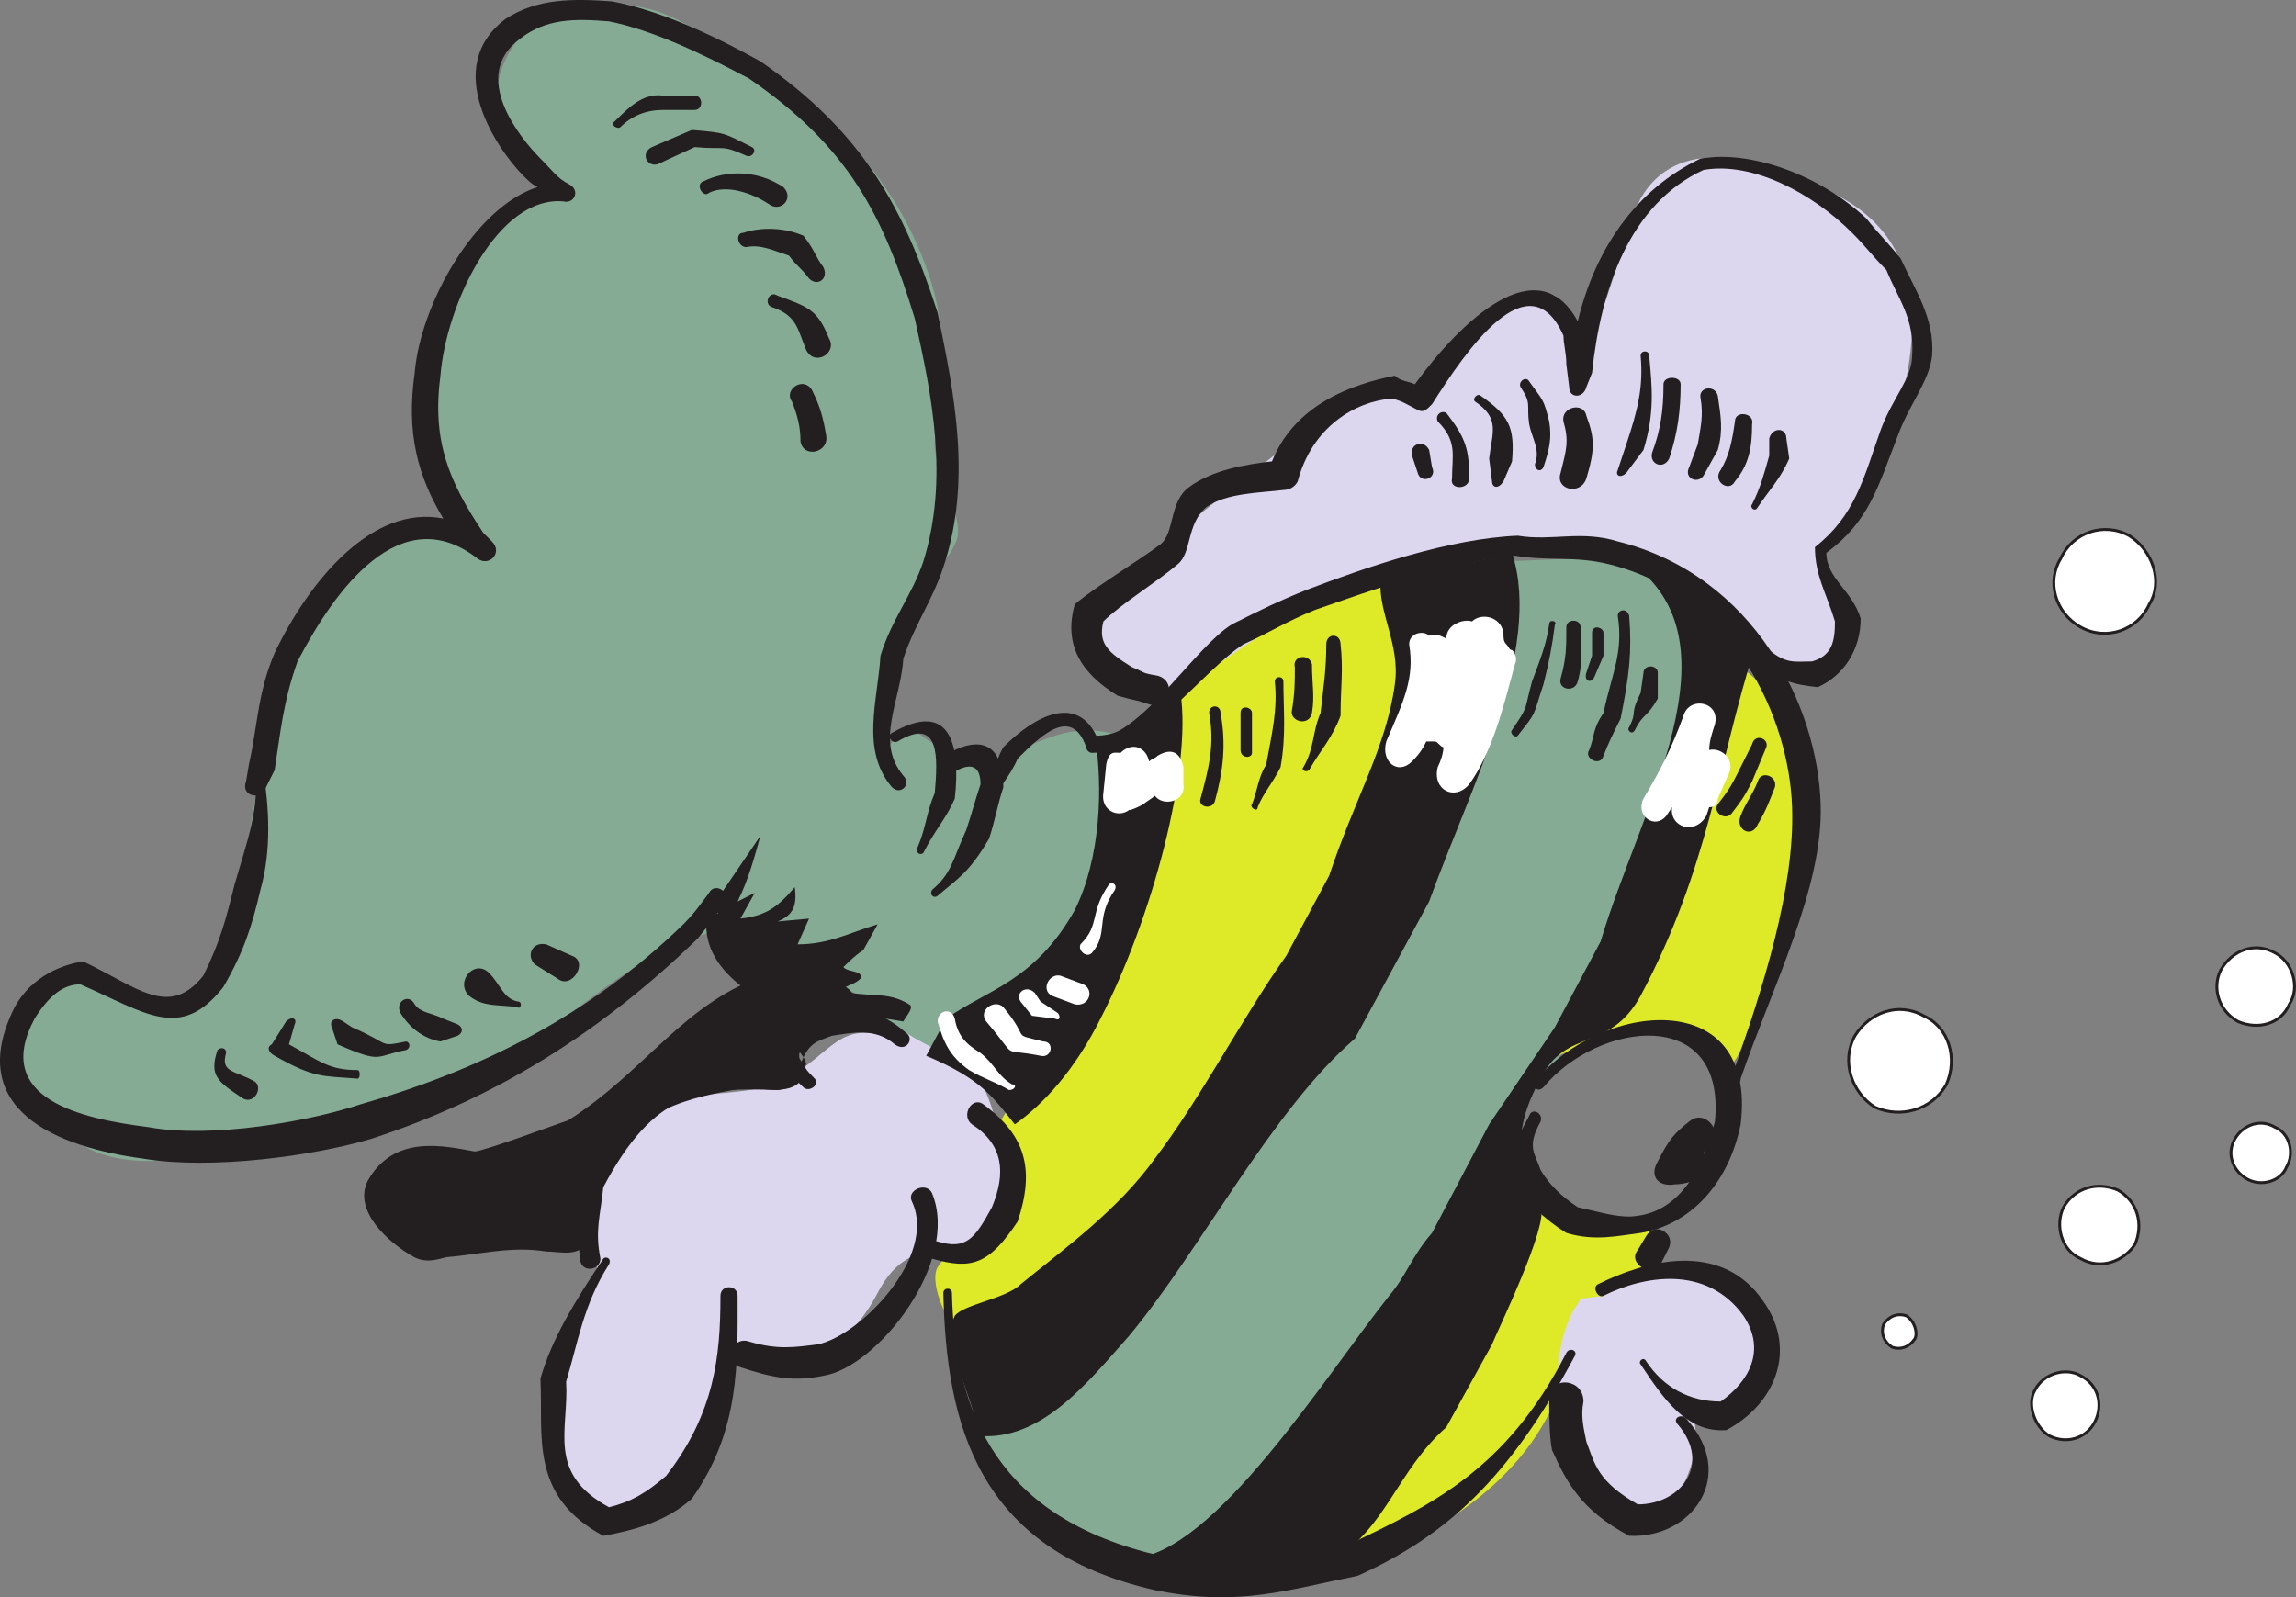 <svg xmlns="http://www.w3.org/2000/svg" width="602.588" height="419.238"><rect width="100%" height="100%" fill="#808080" stroke="none"/><path fill="#85ab94" fill-rule="evenodd" d="M236.335 201.355c-8.25-12-5.25-27.75 3-44.25 4.5-8.25 8.25-7.5 11.25-14.25 3.75-6-6-19.5-5.25-27 .75-15.75 3.75-26.25-.75-41.25-9-29.25-30.75-51-66-69-15-8.25-37.5-5.25-45 8.25-8.25 15 .75 27 13.5 36-11.25 1.5-19.5 10.5-26.25 23.25-15.75 30-7.5 48 2.25 69-18.75-7.5-32.25.75-42 19.5-18 35.25-10.5 62.25-27.75 94.5-6.75 13.5-16.5 5.25-27-.75-9-4.5-18 3-21.75 11.25-6 10.5 6 28.5 18 34.5 13.5 7.5 35.25 1.5 46.5-1.5 23.25-6 48-12.75 69-25.5 18.75-12 34.5-29.25 57-30.75 1.5 6 6 11.25 14.25 15.75 18.75 10.5 35.25-17.25 44.25-34.5 3-5.25 4.5-8.25 6.75-12.75l-24-10.5"/><path fill="#85ab94" fill-rule="evenodd" d="M233.335 202.105c-2.25-.75-2.25-3.75-.75-5.25 1.5-3 6-5.25 8.25-4.5 3 2.25 4.5 3 7.5 4.5 17.25 9 27.75-12.75 48.75-2.25 12 6.75-6.75 50.25-15 66-6 11.25-17.25 27-28.5 21-9-4.5-33.75-21.75-35.25-28.5-1.5-10.5 10.5-27.75 12.75-38.25.75-.75 2.25-12.75 2.25-12.75"/><path fill="#deea27" fill-rule="evenodd" d="M304.585 189.355c12.75-21 46.5-45.75 66.75-34.5 2.25 1.5 1.5 4.5 1.5 6.75 0 20.25-1.5 33-6 54l-18.75 34.5c-15.75 17.25-32.25 37.5-45.75 59.25-9.75 14.25-39 45-51.75 38.25-2.25-.75-6.75-11.25-4.5-15 3.75-6 12.75-9 16.5-17.25 4.5-7.5-1.5-18 0-21 6-11.25 17.25-17.25 24-30.75 13.5-26.25 21-54 21.75-77.25l-3.75 3"/><path fill="#85ab94" fill-rule="evenodd" d="M394.585 147.355c-2.25 22.5-4.5 37.5-17.25 62.25-25.5 48-51 80.25-84 117-9.75 9.75-31.5 30.75-36.75 40.5-6 12 11.25 31.5 25.5 39 6.75 3.75 18.75 8.25 22.5 6 27.75-10.5 60.75-69 81.75-96.75l12-23.25 30-40.5c9.75-36 34.5-83.25 3.75-105.75l-37.5 1.5"/><path fill="#deea27" fill-rule="evenodd" d="M457.585 172.105c-6.75 23.25-17.25 42.75-25.5 66l-19.5 36-4.5 3c9.75-2.25 19.5-11.25 33.75-3.75 5.25 3 9 5.25 12 6.75 3.75-3.75 3.75-8.25 6-12 15-27.75 24.75-73.5-3-93l.75-3m-51.75 141c-22.5 33-42.75 68.25-65.25 95.25 22.5 4.5 53.25-13.5 65.25-36 5.25-9.75 1.5-12 6.75-21.75 6-12 15.75-9 21-18.75 1.5-3 2.25-5.25 3.75-8.25-9.75-3-19.5 0-32.25-6.75l.75-3.75"/><path fill="#ddd6ef" fill-rule="evenodd" d="M420.835 340.105c9-5.25 21-11.25 35.25-3.75 8.25 4.5 8.25 17.25 4.5 24.75-3 6-11.25 8.25-16.5 9 1.5 5.25 1.5 12-2.25 19.5-3.75 6.75-12 6.75-18 3-15-7.5-18.75-33-11.25-48 .75-1.5 1.5-2.25 2.25-3.75l6-.75m-183-66.75c-17.25-6-17.25.75-30 9-13.5 9-36.75-2.25-50.25 22.5-6.75 12.75-.75 15.75-.75 24 .75 10.5-9 22.5-12.75 32.25-4.5 10.5-.75 30 9.75 35.25s22.5-6.75 28.5-17.25c4.5-9.75 4.5-15 11.25-22.5 15.75 3.75 28.5-1.5 36.75-17.25 9.75-18.75 22.5-4.5 31.5-21.75 4.5-8.25-1.5-34.5-8.25-38.25-6-3-12.75-6-18-9.75l2.25 3.75m68.25-89.25c-1.5-1.5-3-2.25-4.5-3-11.25-6-21-12.75-15-23.25 2.25-3.75 12.75-8.25 15.75-12 17.25-15.75 29.25-23.25 46.5-38.25 9.75-7.5 24.75-1.5 32.25-13.5 5.25-9 18-21 27-16.5 3 2.25 5.25 9.75 7.5 14.25 8.25-15 9.75-29.25 15-39.75 9-15.75 29.25-12.75 51.75-.75 30 15.75 19.5 51 7.5 80.25l-12.75 15c.75 3 8.25 16.5 6 21.75-3.75 6.75-13.5 9.75-21 6-11.25-6-18-17.25-30.75-24-42-22.5-87.75 6.75-117 27.75l-8.25 6"/><path fill="#231f20" fill-rule="evenodd" d="m438.085 327.355-2.25 4.5c-1.5 3.75-9 0-6-3.75l2.25-3.75c2.25-3.75 7.5-.75 6 3"/><path fill="#231f20" fill-rule="evenodd" d="M419.335 337.105c12-6 32.25-12 43.5 4.5 9 12.75 3 27-9.75 33.75-10.5.75-16.5-8.25-22.5-17.25-.75-.75.75-2.25 1.5-.75 4.5 6.75 11.25 10.5 19.5 10.5 7.5-5.25 12-13.5 6-22.5-9.75-13.5-26.25-10.5-36.75-5.25-1.5.75-3-2.25-1.5-3"/><path fill="#231f20" fill-rule="evenodd" d="M442.585 372.355c13.5 15 1.5 31.5-15 30.75-12.75-6.75-16.5-14.25-20.25-22.5-.75-3.75-.75-9.75-.75-14.25.75-5.25 9-4.5 9 1.5-.75 3.75 0 6.75.75 10.5 2.25 6 3 10.5 13.5 16.5 11.25 0 19.5-10.5 10.5-21-1.5-1.5.75-3 2.25-1.5"/><path fill="#231f20" fill-rule="evenodd" d="M413.335 355.855c-17.25 32.25-33.75 47.25-57 57.75-18.75 3.75-31.5 8.25-53.25 3.75-46.5-10.5-54.75-43.5-55.5-78 0-1.5 2.25-1.5 2.25 0 .75 31.5 12 59.25 54.75 69 20.25 4.5 31.5.75 49.5-3 21.75-10.5 41.25-19.5 57-50.25.75-1.5 3-.75 2.25.75m-155.25-66c11.25 8.25 13.5 17.25 9 30.75-7.5 11.25-12 12.75-22.5 9.75-3-.75-1.5-5.25 1.5-4.5 7.5 2.25 9.75-.75 14.25-9 3.75-9 3-16.5-5.25-21.75-3-2.25 0-7.5 3-5.25"/><path fill="#231f20" fill-rule="evenodd" d="M244.585 313.105c7.5 18-14.25 45.75-28.5 48-7.5 1.5-12.75.75-21.75-2.25-4.5-1.5-2.25-8.25 2.25-6.75 7.5 2.25 12 1.5 18 .75 11.25-2.25 31.5-23.25 24.75-37.5-1.5-3 3.75-5.25 5.25-2.25"/><path fill="#231f20" fill-rule="evenodd" d="M193.585 340.105c0 17.25.75 35.25-12 53.25-6.75 6-15 8.25-23.25 9.75-19.5-10.5-15.75-26.25-16.5-41.25 3-10.5 9-20.25 16.5-31.5.75-.75 2.25 0 1.5 1.5-6.75 10.5-8.25 21-11.25 30.75.75 12.75-5.25 24 11.25 33 6-1.5 9.75-3.75 15-8.25 12.75-16.5 14.25-31.5 14.25-47.25 0-3 4.5-3 4.5 0"/><path fill="#231f20" fill-rule="evenodd" d="M152.335 331.105c-.75-7.5-2.25-13.5-.75-21.75 14.25-28.5 30-28.5 52.5-27.75 3.75 0 3 4.5 0 4.5-20.25-.75-32.25 0-45.75 25.5-.75 7.5-2.25 11.25-.75 18.75 0 3-4.5 3.75-5.25.75"/><path fill="#231f20" fill-rule="evenodd" d="M210.835 285.355c-5.25-5.25-2.25.75-6-5.25-.75-.75-.75-2.25-.75-3 3-9 6-9.75 12.75-12 6.75-1.5 14.25 0 21 6 2.25 1.5 0 5.25-3 3-5.25-4.5-11.25-3-16.5-2.25-3.75 1.5-6 1.5-8.25 7.5 0 .75-.75-3.75 0-3 3.75 5.25-1.5 1.5 3.75 6.75 1.5 1.5-1.5 3.75-3 2.25m193.5 9c-3.75 6.75-1.5 8.25 0 12.75 2.25 3.75 5.25 6.75 9.75 9.75 6.75 1.5 11.25 3 15.75 2.25 11.25-1.5 17.25-12.75 20.25-24.75 3-30.75-30.75-26.25-45-9-1.5 1.5-3 0-2.25-1.5 17.25-21 58.5-25.5 54 11.25-3 15-12.75 26.25-26.25 28.5-6 .75-12 2.25-19.5 0-6-3.75-10.5-8.25-14.25-13.5-.75-6 0-9 4.5-17.25.75-2.25 3.75-.75 3 1.5"/><path fill="#231f20" fill-rule="evenodd" d="M288.085 193.855c12-1.5 25.5-24 35.25-30 7.5-3.75 12-6 19.5-9 15.75-6 37.5-13.5 55.5-14.25 9 1.5 16.5-1.5 26.25 1.5 36 9 52.5 43.5 53.25 69 .75 21.75-12.75 48-21 72 0 2.25-3 1.5-2.25-.75 8.25-23.25 16.5-49.5 15.75-70.5-.75-23.25-15-55.5-48-63.75-9-2.25-15.75-.75-24.75-2.25-16.5 1.5-37.5 9-52.5 14.25-7.5 3-12 6-18.75 9-10.5 6.75-26.25 28.5-39.75 28.5-.75 0-1.5-.75-1.5-1.5-3.75-10.5-11.25-3.75-18 3-2.25 5.25-5.25 7.5-6.75 12-.75.75-2.25 0-2.25-.75 2.25-4.5 2.25-9 5.25-14.25 8.25-8.25 19.5-14.25 24.75-2.25m159 108.75c1.5 1.5 2.25 4.5-.75 6.75-2.25.75-4.5 1.5-6.75 1.5-4.5.75-6.75-2.25-4.5-6 3-6 4.5-7.5 8.25-10.5 4.5-3.75 9.75 3.75 5.25 7.5-.75 0-.75 0-1.5.75"/><path fill="#231f20" fill-rule="evenodd" d="M414.085 84.355c-10.5-19.5-30.75 0-42.75 16.5-1.5-.75-3.75-.75-5.25-2.25-11.25 2.25-26.25 7.5-32.25 22.5-6.75.75-15.75 2.25-21.75 6.75-5.25 3.75-3.75 12-7.5 15-6 4.5-17.25 11.25-22.5 15.75-3 10.5 1.5 18 11.25 24 5.25 1.5 3.75.75 8.25 2.25 5.25 1.5 7.5-6 2.25-7.5-4.5-.75-3-.75-6.75-2.25-6-3.75-9-6-7.5-12 4.5-4.5 14.25-10.5 19.5-15 3.75-3 2.25-10.5 7.5-15 5.25-3.75 14.25-3.75 20.25-4.5 1.5 0 3-.75 3.75-2.25 3.75-14.25 15-21 24.75-21.75 3 .75 3.75 1.5 6.75 3 1.5.75 2.25 0 3.75-1.5 9-14.25 25.5-38.25 34.5-18 0 2.25.75 4.5.75 7.5l.75 6c0 3 3.75 3 4.5 0l1.5-3.75c2.25-21.75 9.75-44.25 29.25-53.25 12.75-2.25 28.5 6 39 16.5 3.75 3.75 5.25 6 9 9.75 3 7.5 7.5 12.75 6.75 22.5 0 6-5.25 11.25-8.25 19.5-4.5 12.75-6.75 22.5-17.25 30.75 0 7.5 3 12 5.25 19.5 0 5.25-.75 9-6 10.5-4.5 0-6.75.75-11.25-3-2.25-2.25-5.25 1.5-3 3 6 5.25 9 6 15.75 6.75 6.75-3 11.25-9.75 11.25-18-2.25-7.5-9-10.5-9-17.25 11.25-8.25 13.5-17.25 18.75-30.75 3-8.25 8.25-14.25 9-21 .75-9.75-4.5-17.25-8.25-25.5-3-3.75-6-6.75-9-10.5-12-11.25-30-18-43.5-15.75-17.25 8.25-27.75 24-32.25 42.75"/><path fill="#231f20" fill-rule="evenodd" d="m375.085 118.105.75 4.5c1.5 3-3 4.5-3.75 1.5l-1.5-4.5c-.75-3 3-4.5 4.5-1.5m4.5-9.75c5.25 6.75 6 9.75 6 17.25 0 3-5.25 3-4.5 0 0-6 1.5-9.75-3.75-15-.75-1.5.75-3 2.25-2.25m9-4.5c7.5 5.25 9 8.25 8.25 17.25l-2.25 5.25c-1.5 2.25-3 1.5-3 0l-.75-6c.75-6.75 3-10.5-3.75-15-.75-.75.75-2.25 1.5-1.5m12.75-3.75c3.75 5.25 3.75 4.5 5.25 10.5.75 4.5 0 7.5-1.5 12-.75 1.5-2.25.75-2.25-.75 1.5-3.75-.75-6.75-1.5-10.5-.75-5.25.75-5.25-2.25-9.75-.75-1.5 1.5-3 2.25-1.5m15 9c2.25 6 2.25 9 0 16.5-1.5 4.5-8.25 3-6.75-1.5 1.5-6 2.25-8.25.75-13.5-.75-3.75 5.25-5.25 6-1.5m16.5-15.75c.75 8.25 1.5 15-1.5 24.75l-4.5 6c-1.5 1.5-3 .75-2.25-.75l2.25-6.75c3-9 4.5-15 3.75-23.25 0-1.5 2.25-1.5 2.25 0m8.25 7.5c0 6.75-.75 12.75-3 19.5-1.5 3-5.25 1.5-4.5-1.5 2.25-6 3-11.25 3-18 0-2.25 4.5-2.25 4.5 0m9.75 3c.75 5.25 1.5 9 0 14.25l-3.75 6.75c-1.5 2.25-5.25.75-3.75-2.25l2.25-6c.75-4.5 1.5-7.5.75-12-.75-3 3.75-3.75 4.5-.75m9 7.5c0 6-.75 10.5-4.5 15-1.5 3-6 0-3.75-3 2.25-3.75 3-7.5 3.75-12.75 0-3 5.25-2.25 4.5.75m9 3.75.75 5.25c-2.25 5.25-5.25 8.25-8.25 12.75-.75 1.5-2.25 0-1.5-.75 2.25-4.5 3-7.5 4.5-12.75v-4.5c.75-3 4.5-3 4.5 0m-234.75 77.25c15.75-9 18 3.75 16.5 17.25-2.25 5.25-5.25 8.25-8.25 14.25-.75.75-2.25 0-1.5-1.5 2.25-5.25 2.25-9 4.5-14.25.75-9 1.5-20.25-9.75-13.5-1.5.75-3-1.5-1.5-2.25"/><path fill="#231f20" fill-rule="evenodd" d="M249.085 197.605c9.75-5.25 14.25-.75 14.25 9-1.5 4.5-2.25 9-3.75 13.5-5.25 9-8.25 10.5-13.5 15-.75.75-2.25 0-1.5-1.5 5.25-4.5 5.25-7.5 9-15.75 1.5-4.5 2.25-7.5 3.75-12 0-3.75-1.5-6-6-3.75-3 1.5-5.25-3-2.25-4.5m-132.75-61.5c-6.75-11.25-9.75-22.5-7.5-38.25 1.5-18 15.75-43.5 32.25-48.75-1.5-.75-2.25-1.5-3.75-3-6.75-6.75-21.75-28.5-4.5-41.25 8.25-5.25 17.25-5.25 27.75-4.5 12 2.25 25.5 8.25 39 15.75 27 18.75 37.5 38.25 46.5 66 4.5 21.75 9 44.25 1.5 66.75-3 9-7.5 15-10.5 24-.75 11.25-7.5 21.75 0 30.75 2.25 2.25-.75 5.25-3 3-8.25-9.75-3.75-22.5-3-34.5 3-9.75 8.25-15.75 11.25-24.75 6.75-21.75 2.25-43.5-2.25-63.75-8.25-27-17.25-45-43.5-63-12.75-6.75-25.5-12.75-36.75-15-9-.75-16.5-.75-23.25 4.5-13.5 9.75 0 26.25 5.25 31.5 3 3 4.5 5.25 7.5 6.75s1.5 5.25-1.5 4.5c-17.25-1.5-30.75 27-32.25 45.75-2.25 17.25 2.25 27.75 11.25 41.25l2.25 2.25c3 3-.75 6.75-3.75 4.5-20.25-15.75-37.5 8.25-47.25 27-3.75 10.5-4.5 18.75-6 28.5l-2.25 4.5c-1.5 3.75-6.75 2.25-5.25-1.5l.75-4.5c2.25-9.75 2.25-18.75 6.75-29.25 9-18.75 25.5-39 44.25-35.25"/><path fill="#231f20" fill-rule="evenodd" d="M69.085 202.105c1.5 9.75 2.25 21-.75 31.5-2.25 9.75-4.5 16.5-9.75 25.5-11.25 14.25-20.25 6.75-37.5-.75-4.5 0-8.25 3-12 9-11.25 21 12 26.25 30 28.5 16.5 3 42-1.5 55.5-6 31.5-9 60-23.25 84.75-47.25 3-3 4.5-5.25 6.75-8.25 1.5-3 6 0 3.75 2.25-1.5 3.75-3.75 6-6.75 9.75-25.5 24.75-53.25 42-85.5 52.5-15 4.5-42 8.25-60 5.25-22.5-3-47.25-12.75-33.75-39.75 4.5-8.25 12.75-11.25 18-12 14.25 6.75 22.5 15 31.5 3.75 4.5-9 6-15 8.25-24 3-10.5 6.75-20.25 5.25-30 0-.75 2.25-1.5 2.25 0"/><path fill="#231f20" fill-rule="evenodd" d="M191.335 242.605c0 5.25 3.75 6.75 8.25 9.75 5.25.75 8.25 2.25 14.25 3.75 4.5.75 3 7.5-1.5 6-6-.75-10.5-1.5-16.5-2.25-6-4.5-10.5-9.75-10.5-17.25 0-3.75 6-3.75 6 0m-132 33.75c-1.5 5.25 2.25 4.5 7.5 7.5 2.25 1.5 0 6-3 4.5-6.75-4.5-9-6-6.75-12.75.75-.75 2.25-.75 2.25.75m16.5-2.25c8.25 4.5 10.5 6.75 18 6.75.75 0 .75 2.25 0 2.25-9-.75-11.25 0-21.75-6-1.5-.75-2.25-2.25-.75-3l3.75-6c1.5-1.5 3-.75 2.25.75l-1.5 5.25m14.25-6 2.25 1.5c10.5 4.5 6.75 5.25 14.25 3.75.75 0 1.5 1.5 0 2.25-8.25 1.5-6 3.75-18-1.5l-1.5-4.5c-.75-1.5.75-3 3-1.5m18.75-4.5c1.5 2.25 4.5 2.25 7.5 3.75l3.75 1.5c1.5.75 1.5 2.25 0 3l-4.5 1.5c-4.5-.75-8.25-3.75-10.5-7.5-1.5-3 2.25-5.25 3.75-2.25m19.5-8.25c3 3 3.75 6.75 7.5 7.5 1.5 0 .75 2.25 0 1.5-5.25-.75-9 0-12.75-3-3.75-3.75 1.5-9.75 5.25-6m15-7.5 6.75 3c4.5 1.5 0 9-3.75 6l-6-3.75c-2.25-2.25-.75-6 3-5.25m18-216c3.75-3.75 7.5-7.5 12.75-6.75h8.25c2.25 0 2.25 3.75 0 3.75h-8.25c-4.5 0-8.25 1.5-11.25 4.5-.75.75-3-.75-1.5-1.5m9.75 6.75 10.5-4.5c9 .75 8.25.75 15.75 4.5 1.5.75 0 3-1.5 2.25-6.75-3-5.25-1.5-13.5-2.25l-9.75 4.5c-3 .75-4.5-3-1.5-4.5m13.5 9c6-3 14.25-3 21 1.5 3 3-.75 6.75-3.75 4.5-4.5-3-11.25-5.25-15.75-3-1.5 1.5-3.75-2.25-1.5-3m10.5 13.5c4.5-1.5 10.5-1.5 15.75.75 3 3.75 3 5.25 5.25 8.25 1.5 3-1.5 5.25-3.75 3-2.25-3-3-3-5.25-6-4.5-1.5-7.5-3-11.25-2.25-2.25 0-3-3.75-.75-3.75m9 16.5c8.25 3 10.5 3.75 13.5 11.25 2.25 3.75-3.75 7.5-6 3-2.25-5.25-2.25-9-9-11.25-2.25-.75-.75-4.5 1.5-3m9 24.75c2.25 4.5 3 7.5 3.75 12s-6 6-6.75 1.5c0-3.75-.75-6.75-2.25-10.5-2.25-3 3-6.75 5.25-3"/><path fill="#231f20" fill-rule="evenodd" d="m186.835 238.105 12.75-18.75c-1.5 5.25-3 11.25-6 17.25l4.5-2.25-3.75 6.75c6.75-.75 9.75-3 14.25-8.25.75 5.25-.75 7.5-4.5 9l8.25-.75-3 6.75c8.25 0 13.5-3 21-5.25l-3.75 6.75c-2.25 1.5-3.75 3-5.25 4.5 1.5 1.5 5.25.75 4.5 3-1.5 1.5-3 1.5-5.25 3 6.75 2.25 12 0 18 3.75 1.5.75-.75 3-1.5 4.5l-18.75-3c-1.5-.75-.75-3.75-2.25-4.5-6.75-3.75-12.75-3-20.25-6.75-9.75-5.25-4.5-13.5-9-15.75m273.75-68.25c-9.75 30.75-12 57.75-30 91.5-8.25 15-19.5 8.25-26.25 21.75-8.25 15-5.25 22.5 0 33.75 2.25 4.5-11.25 32.25-12.75 36-4.5 8.25-7.5 13.5-12 21.75-12.75 11.25-15.75 26.25-29.25 34.5-16.5 10.5-30.75 7.5-53.25 0 21.75-1.5 50.25-47.25 67.5-69 4.5-5.25 6-10.5 11.25-16.5l15-28.5 17.25-25.5 12-22.5c10.5-35.25 37.5-78.75 7.5-99.75l20.25 10.5c9 5.25 10.5 9 13.5 15l-.75-3m-63.75-24.75c8.25 25.5-11.25 62.25-21.75 91.5l-19.5 36c-21.75 18.75-40.5 55.5-59.25 78-11.25 12.75-23.25 27.75-39.75 26.25 0-8.25-9.75-24-6-31.5 2.25-3 13.5-4.5 17.25-8.25 12-9.75 25.5-19.5 35.25-33 12-15.75 23.25-37.5 34.5-53.25l11.25-21c6.75-20.25 15-33.75 17.25-50.25 1.5-10.5-4.5-18.75-3.75-27.75l36.75-6.75h-2.25m-87 36.75c3 20.25-7.5 59.25-21 85.5-6.75 13.5-15 22.5-22.5 27.75-6-7.5-9-12-23.25-18l5.25-9.75c10.5-7.5 23.25-9.75 33.75-28.5 6.75-13.5 7.5-32.25 5.25-45.75 10.5 0 12.75-8.25 22.5-11.25"/><path fill="#fff" fill-rule="evenodd" d="M250.585 267.355c.75 4.5 3 6.75 6.75 9 3.75 3 4.5 6 8.25 8.25 1.5 0 .75 1.5-.75 1.5-3.75-2.25-6.75-3-10.5-5.25-5.25-3.75-6.75-7.5-8.25-12.75 0-3 3.75-3.75 4.5-.75m12.75-3c7.5 9 1.5 6.75 10.5 9 3 0 2.25 4.5-.75 3.75-11.25-2.25-5.25 1.5-14.25-9-2.25-3 2.25-6 4.5-3.75m8.25-3.75 1.5 2.25 4.5 3c.75.75.75 2.25-.75 1.5l-6-.75-3-3.75c-1.5-2.25 1.5-4.5 3.75-2.25m6.75-4.5 6 2.25c3 1.5 1.5 6-2.25 5.25l-6-2.25c-3-1.5-.75-6 2.25-5.25m14.25-22.5c-5.25 7.5-1.5 11.25-6 16.5-1.5 1.5-3.75-.75-3-2.25 5.25-5.25 2.25-8.25 7.5-15.75.75-.75 2.25 0 1.5 1.5"/><path fill="#231f20" fill-rule="evenodd" d="M320.335 187.105c1.5 8.25.75 15-1.5 23.25-.75 2.25-4.5 1.5-3.75-.75 2.25-8.25 3.75-14.25 2.25-22.5 0-2.25 3-2.25 3 0m8.25 0v10.5c0 1.5-3 1.5-3-.75v-9.75c0-2.25 3-1.5 3 0m8.25-8.25c0 7.5.75 14.25-.75 22.5-2.25 4.5-4.5 6.75-6 10.5 0 1.5-2.25 0-1.5-.75 1.5-3.75 1.5-6.75 3.75-10.5 1.5-8.25 3-14.25 2.25-21.75 0-1.5 2.25-1.5 2.25 0m7.5-4.5c0 5.25.75 8.25 0 12.75-.75 3.75-6 2.25-5.25-.75.75-4.5.75-7.5.75-11.25-.75-3 3.75-3.75 4.5-.75m7.5-5.25c.75 6.75 0 11.25 0 18.75-2.25 6-5.25 9-8.25 14.25-.75.75-2.25 0-1.5-.75 3-5.25 2.25-9 4.5-14.25.75-6.75 1.5-11.25 1.5-18 0-3 3.75-3 3.75 0m56.25-5.25c-.75 6-1.5 9.75-3 15.75-3 9-1.5 6.75-6.75 13.5-.75.75-2.25-.75-1.5-1.5 4.5-6.75 3-4.5 5.25-12.75 2.25-6 3.75-9.75 4.5-15 0-1.5 2.25-.75 1.5 0m6.75.75c0 5.25.75 9-.75 14.25-.75 3-5.25 2.25-4.5-.75 1.5-5.25 1.5-8.25 1.5-13.5 0-2.25 3.75-2.25 3.75 0m6 1.5v6l-2.25 5.25c-.75 2.25-3 1.5-2.25-.75l1.5-4.5v-6c0-2.25 3-1.5 3 0m6.75-4.5c.75 9.75 0 15.75-2.25 27-2.25 4.5-3 6-4.5 9.75-.75 3-5.25.75-3.75-1.5 1.5-3.75.75-5.25 3.75-9.75 2.25-10.5 5.25-15.75 3.75-25.5 0-1.5 2.25-2.25 3 0m7.5 15v6.75c-3 5.25-3.75 3.75-6 8.25-.75 1.5-2.25 0-1.5-.75 2.25-4.5 0-3 3-9l.75-5.25c0-2.25 3.75-2.25 3.75 0m28.5 19.5-3.75 9c-2.25 4.5-3 5.25-5.25 8.25-1.5 2.25-5.25 0-3.75-2.25 2.25-3 3-3.75 5.25-8.25l3.75-7.5c.75-3 4.5-1.5 3.75.75m2.25 10.5c-1.5 3.75-2.25 6-4.5 9.75-1.5 3.75-6 1.5-4.5-2.25s3-5.25 4.5-9c.75-3 5.25-1.5 4.5 1.5"/><path fill="#fff" fill-rule="evenodd" d="M386.335 163.105c2.25-2.25 7.5-1.5 8.25 3 0 1.5 0 2.25.75 3s.75 1.5 1.5 1.5c.75.75 1.5 2.25.75 3.75-3 11.25-6 23.25-12 31.5-3.75 4.5-9.75 1.5-8.25-4.5.75-1.5 1.5-3.75 1.5-5.25-.75 0-1.5-1.5-2.25-1.5h-2.25c-.75 1.5-1.5 3-3.75 5.25-3.75 3.75-8.25 0-6.75-5.25 4.5-10.5 7.5-16.5 6-25.5 0-3 3.75-3.75 5.25-2.25 1.5-.75 3 0 4.5.75 0-3.75 4.5-5.25 6.75-4.5m63.75 27c-.75 2.25-1.5 4.5-1.5 6.75 3-.75 6.75 2.25 5.25 6l-3 6.75c0 1.5-.75 2.25-2.25 2.25l-.75 2.25c-3 5.25-9.75 3-9-2.25l-1.5 2.25c-3 3.75-8.25 0-6-4.5 4.5-7.5 7.5-13.5 10.5-21.75 1.5-5.25 9.75-3.75 8.25 2.25m-156 7.5c-1.5 0-3-.75-3.75 3l-.75 7.5c-.75 4.5 3.75 6.75 6.75 4.5.75 0 2.25-.75 3.75-1.5.75-.75 2.25-1.5 3-2.25 2.25 3 8.25 1.5 7.5-3v-4.5c-.75-3.75-3-5.25-6.75-3-.75.75-1.5.75-2.25 1.5-.75-3.75-4.5-5.25-7.5-2.25m200.25 150c1.5-2.25 3.75-3 6-2.25 2.25 1.5 3 4.5 2.25 6-1.5 2.25-3.75 3-6 2.25-2.25-1.5-3-3.75-2.25-6"/><path fill="none" stroke="#231f20" stroke-linecap="round" stroke-linejoin="round" stroke-miterlimit="10" stroke-width=".75" d="M494.335 347.605c1.5-2.25 3.75-3 6-2.25 2.25 1.5 3 4.5 2.25 6-1.5 2.25-3.75 3-6 2.25-2.25-1.5-3-3.75-2.25-6zm0 0"/><path fill="#fff" fill-rule="evenodd" d="M486.835 271.855c3.75-6 11.25-9 18-5.25 6.75 3 9 11.25 6 18-3.75 6.75-12 9-18.75 6-6-3.75-9-12-5.25-18.75"/><path fill="none" stroke="#231f20" stroke-linecap="round" stroke-linejoin="round" stroke-miterlimit="10" stroke-width=".75" d="M486.835 271.855c3.75-6 11.25-9 18-5.25 6.75 3 9 11.25 6 18-3.75 6.75-12 9-18.75 6-6-3.75-9-12-5.25-18.75zm0 0"/><path fill="#fff" fill-rule="evenodd" d="M582.835 254.605c3-5.25 9-7.5 14.25-4.5 4.5 2.25 6.75 9 3.75 13.5-2.25 5.25-8.25 6.75-13.5 4.5-5.25-3-6.75-9-4.5-13.5"/><path fill="none" stroke="#231f20" stroke-linecap="round" stroke-linejoin="round" stroke-miterlimit="10" stroke-width=".75" d="M582.835 254.605c3-5.25 9-7.5 14.25-4.5 4.5 2.25 6.75 9 3.75 13.5-2.25 5.25-8.25 6.75-13.5 4.5-5.25-3-6.75-9-4.5-13.5zm0 0"/><path fill="#fff" fill-rule="evenodd" d="M586.585 298.855c2.25-3.75 6.75-5.25 10.5-3 3.75 1.5 5.25 6.75 3 10.5-1.5 3.75-6.75 5.25-10.5 3s-5.25-6.75-3-10.5"/><path fill="none" stroke="#231f20" stroke-linecap="round" stroke-linejoin="round" stroke-miterlimit="10" stroke-width=".75" d="M586.585 298.855c2.25-3.75 6.75-5.25 10.5-3 3.75 1.5 5.25 6.75 3 10.5-1.5 3.75-6.75 5.25-10.5 3s-5.25-6.75-3-10.5zm0 0"/><path fill="#fff" fill-rule="evenodd" d="M540.835 146.605c3-6.75 11.25-9.75 18-6 6 3.75 9 12 5.25 18-3 6.75-11.25 9.75-18 6s-9-12-5.25-18"/><path fill="none" stroke="#231f20" stroke-linecap="round" stroke-linejoin="round" stroke-miterlimit="10" stroke-width=".75" d="M540.835 146.605c3-6.75 11.25-9.75 18-6 6 3.75 9 12 5.25 18-3 6.75-11.25 9.75-18 6s-9-12-5.25-18zm0 0"/><path fill="#fff" fill-rule="evenodd" d="M541.585 316.855c3-5.25 9-6.75 14.25-4.5 5.25 3 6.75 9 4.5 14.25-3 4.5-9 6.75-14.25 3.75-5.25-2.25-6.75-9-4.5-13.5"/><path fill="none" stroke="#231f20" stroke-linecap="round" stroke-linejoin="round" stroke-miterlimit="10" stroke-width=".75" d="M541.585 316.855c3-5.25 9-6.75 14.25-4.5 5.25 3 6.75 9 4.5 14.25-3 4.5-9 6.75-14.25 3.75-5.25-2.25-6.75-9-4.5-13.5zm0 0"/><path fill="#fff" fill-rule="evenodd" d="M534.085 364.855c2.25-4.5 8.25-6 12-3.75 4.5 2.25 6 7.5 3.75 12s-7.5 6-12 3.75c-3.75-2.25-6-8.25-3.75-12"/><path fill="none" stroke="#231f20" stroke-linecap="round" stroke-linejoin="round" stroke-miterlimit="10" stroke-width=".75" d="M534.085 364.855c2.25-4.5 8.25-6 12-3.75 4.5 2.25 6 7.5 3.75 12s-7.5 6-12 3.75c-3.75-2.25-6-8.25-3.75-12zm0 0"/><path fill="#231f20" fill-rule="evenodd" d="M201.835 256.105c-21.75 6.75-32.25 25.5-52.5 38.25-2.25.75-22.5 8.25-24.75 8.25-8.25-1.5-21-4.5-27.75 7.5-3.75 7.5 5.25 15.75 12 19.5 3 1.5 5.25.75 8.25 0 9-.75 17.25-3 26.25-1.5 3.75 0 8.25 1.5 10.5-2.25 2.25-4.5.75-13.5 3.75-18.75 8.25-16.5 24-19.5 36.75-21.75 4.5-.75 12.75 2.25 15.75-2.25 2.25-5.25-3-4.5-.75-9 2.25-3.75 13.5-6 16.5-7.5-1.5-3-1.5-6-4.5-7.5-7.5-3.75-15-3-21-2.25l1.5-.75"/><path fill="none" stroke="#231f20" stroke-linecap="round" stroke-linejoin="round" stroke-miterlimit="10" stroke-width=".75" d="M201.835 256.105c-21.75 6.75-32.25 25.5-52.5 38.25-2.25.75-22.5 8.25-24.75 8.25-8.25-1.5-21-4.5-27.75 7.5-3.75 7.5 5.25 15.75 12 19.5 3 1.5 5.25.75 8.25 0 9-.75 17.25-3 26.25-1.5 3.75 0 8.25 1.5 10.5-2.25 2.25-4.5.75-13.5 3.75-18.75 8.25-16.5 24-19.5 36.75-21.75 4.5-.75 12.75 2.25 15.75-2.25 2.25-5.25-3-4.5-.75-9 2.25-3.75 13.5-6 16.5-7.5-1.5-3-1.5-6-4.5-7.5-7.5-3.75-15-3-21-2.25zm0 0"/></svg>
